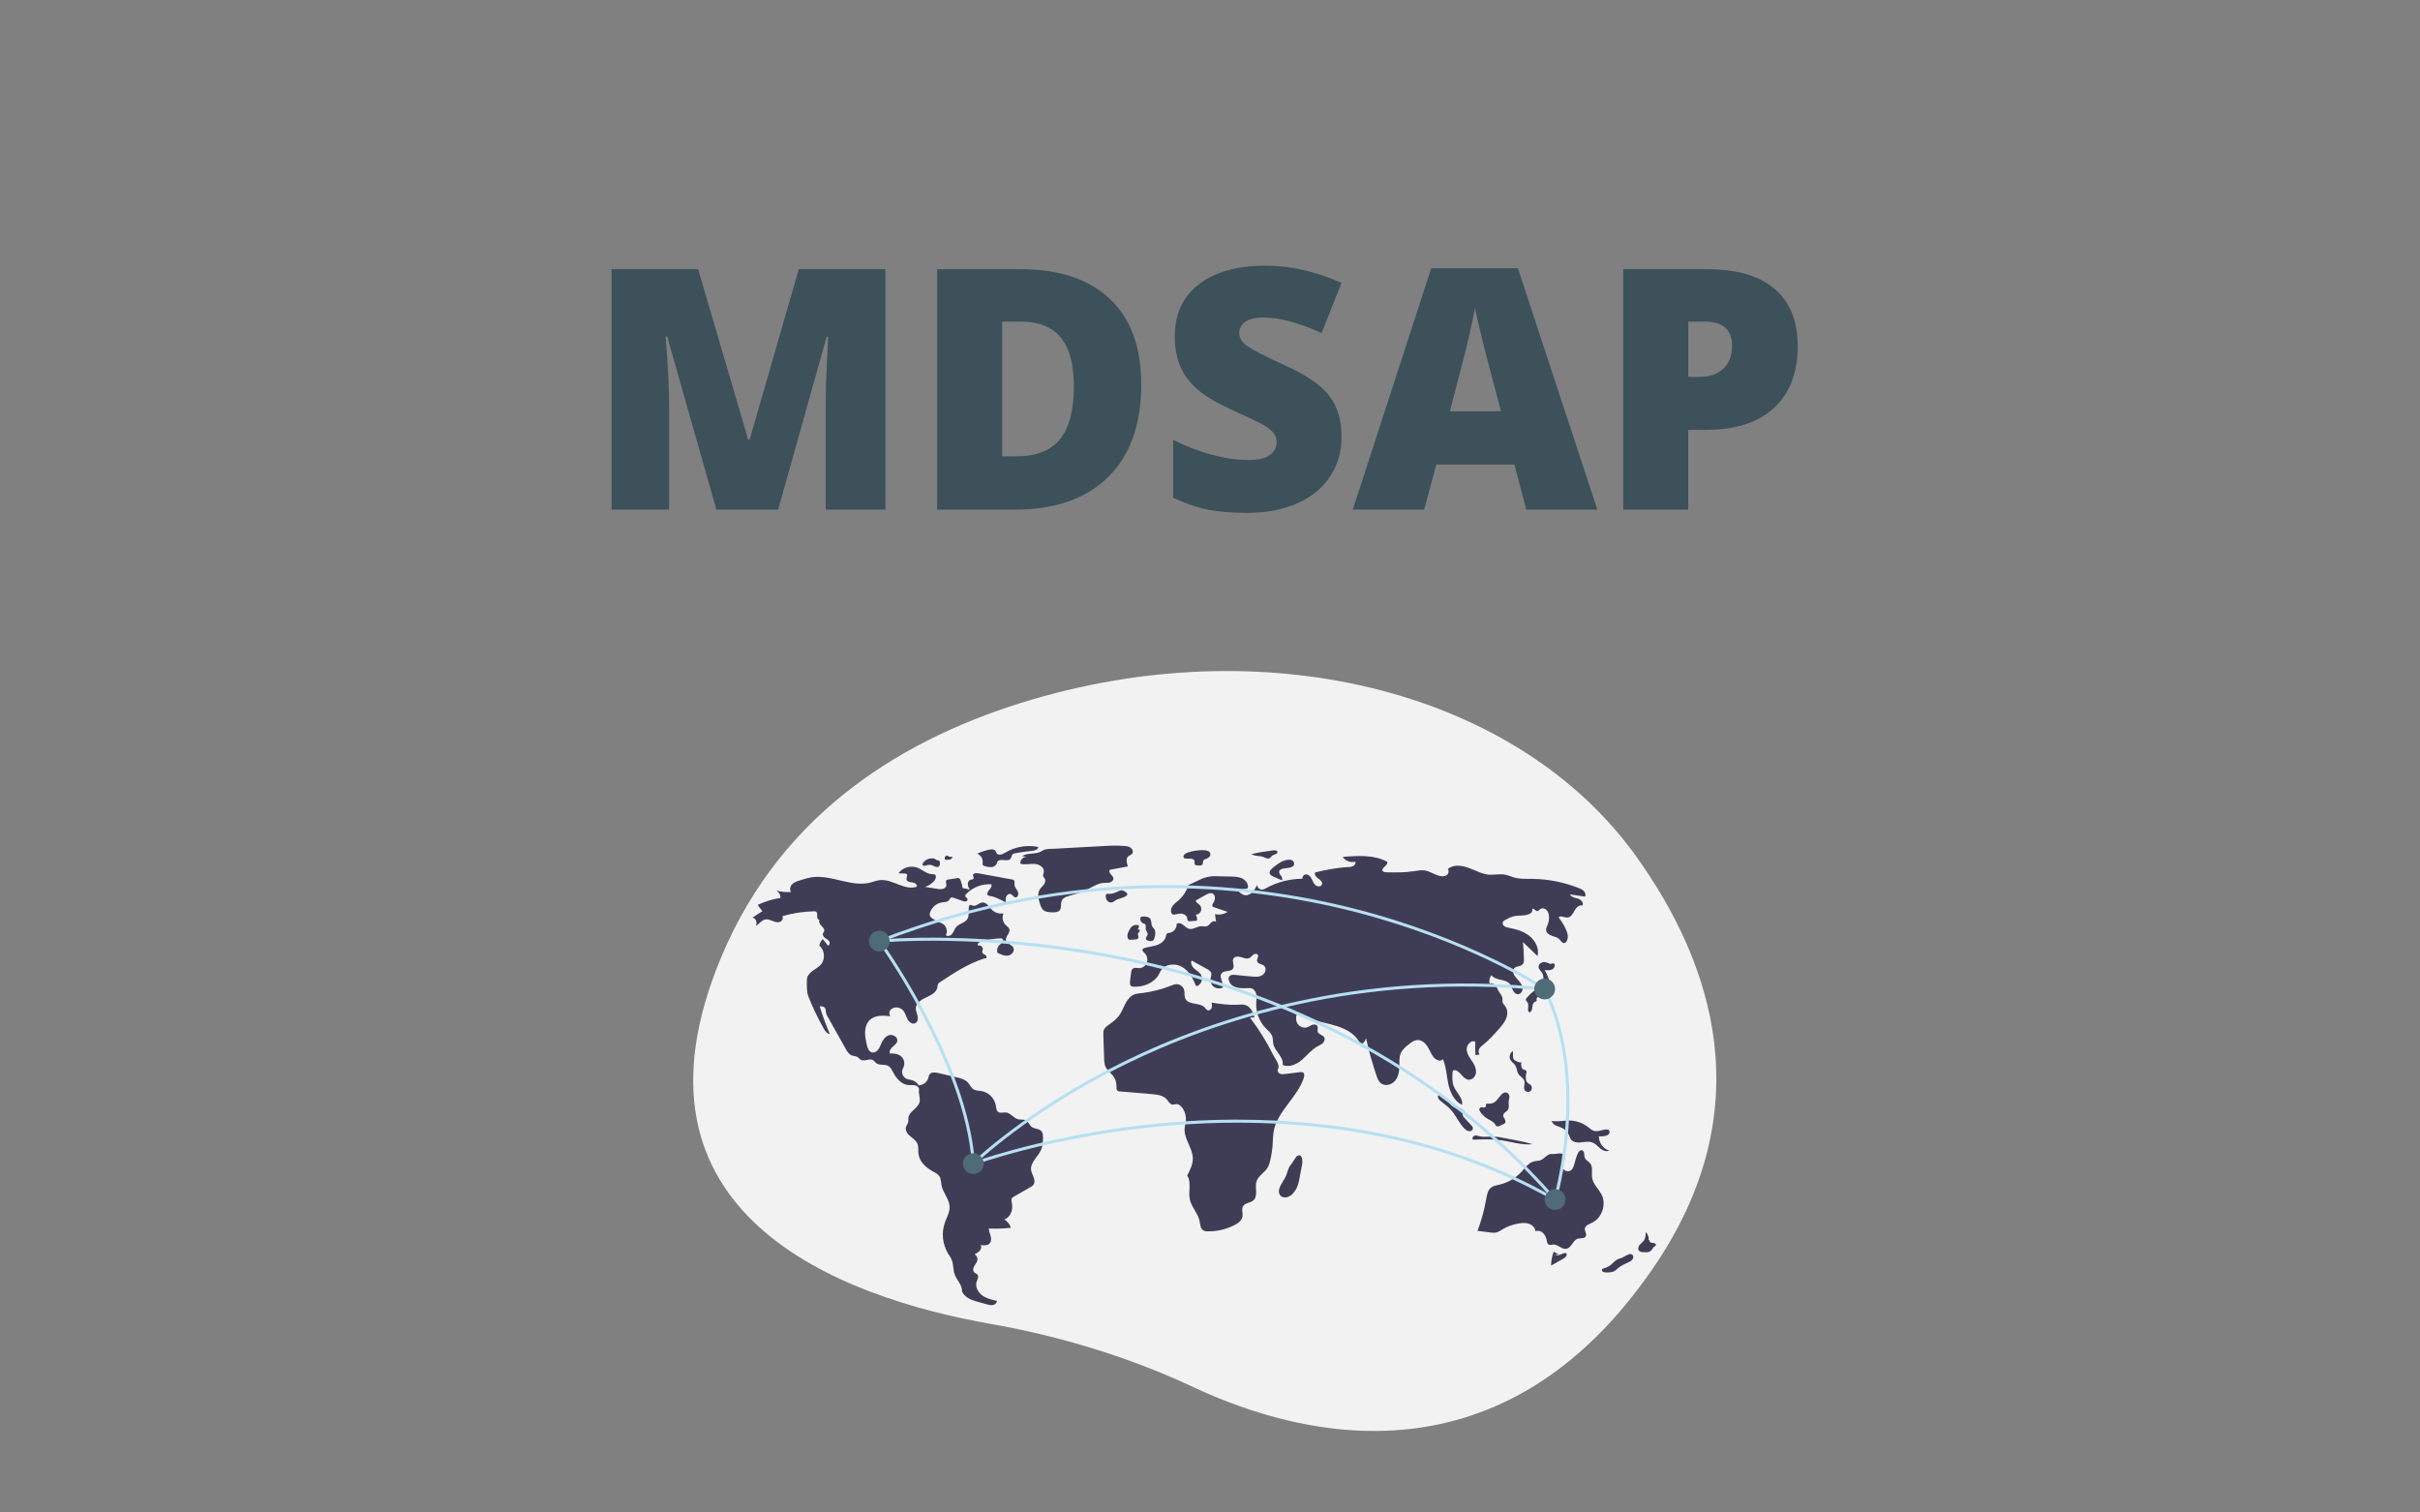 <?xml version="1.0" encoding="UTF-8"?> <svg xmlns="http://www.w3.org/2000/svg" id="Layer_2" data-name="Layer 2" viewBox="0 0 400 250"><rect x="0" y="0" width="400" height="250" fill="#808080" stroke="none"/><defs><style> .cls-1 { fill: #fff; } .cls-2 { fill: #3c515a; } .cls-3 { fill: #3f3d56; } .cls-4 { opacity: 0; } .cls-5 { fill: #b6e0f2; } .cls-6 { fill: #f2f2f2; } .cls-7 { fill: #4f6b77; } </style></defs><g id="Layer_1-2" data-name="Layer 1"><g class="cls-4"><rect class="cls-1" width="400" height="250"></rect></g><path class="cls-6" d="M270.37,141.45c-19.19-26.71-59.74-37.54-99.61-25.87-21.08,6.17-41.41,18.53-51.48,42.46-18.01,42.78,19.8,56.45,44.52,60.8,11.95,2.11,23.21,5.64,33.5,10.46,18.51,8.66,51.27,16.34,75.98-19.75,17.91-26.16,9.88-50.31-2.91-68.1Z"></path><path class="cls-3" d="M159.09,146.74c-.05-.42-.16-.84-.32-1.24-.04-.15-.14-.28-.28-.35-.09-.02-.19-.03-.28,0l-1.45,.22c-.12,0-.24,.05-.33,.13-.19,.2,0,.52,0,.79,0,.31-.28,.56-.58,.64-.3,.06-.62,.06-.92-.01l-2.03-.32c.6-.19,1.13-.55,1.53-1.02,.27-.32,.41-.91,.02-1.06-.11-.03-.23-.04-.35-.03-.92,0-1.64-.76-2.5-1.08-1.13-.4-2.38-.02-3.11,.93l1.08,.05c.1,0,.2,.02,.29,.08,.24,.19-.06,.57-.02,.87,.04,.4,.57,.48,.96,.52s.9,.36,.71,.71c-1.99,.69-4.02-1.34-6.11-1.09-.53,.06-1.03,.27-1.54,.4-3.15,.8-6.42-1.33-9.64-.88-.72,.12-1.42,.31-2.1,.55-.44,.14-.9,.3-1.21,.63s-.44,.91-.14,1.25c-.83,.07-1.67-.01-2.47-.24,.44,.25,.72,.71,.71,1.22-1.3,.21-2.56,.6-3.76,1.15,.22,.37,.48,.72,.78,1.04l-1.64,1.06c.56,.14,.84,.9,.52,1.37,.58-.26,.93-.92,1.55-1.05,.4-.09,.81,.08,1.2,.23s.8,.31,1.2,.19,.69-.63,.44-.96c1.69-.49,3.45-.77,5.21-.81,.14-.02,.27,0,.39,.07,.23,.16,.17,.5,.16,.78s.21,.65,.45,.52c-.29,.25-.04,.73,.24,1s.62,.64,.45,.99c-.05,.09-.12,.16-.16,.26-.13,.27,.08,.59,.31,.77s.53,.31,.7,.55,.09,.68-.21,.72l-.85-1.07c-.29,.3-.49,.67-.57,1.08,.9,.73,1.03,2.22,.28,3.11-.38,.45-.93,.72-1.41,1.08s-.92,.85-.92,1.44c0,1.02-.08,1.97,.3,2.92,.71,1.75,1.52,3.45,2.44,5.09,.24,.43,.55,.91,1.04,.98-.62-1.51-1.18-3.03-1.67-4.59,.32,0,.7,.03,.88,.29,.16,.22,.12,.51,.17,.77,.06,.25,.17,.5,.31,.72l2.95,5.26c.24,.44,.53,.9,.99,1.08,.3,.11,.65,.09,.92,.25,.22,.13,.36,.35,.58,.47,.62,.34,1.49-.31,2.07,.09,.17,.12,.27,.3,.43,.43,.54,.47,1.42,.15,2.04,.5,.4,.22,.61,.67,.82,1.08,.53,1.01,1.4,2.01,2.54,2.09,.36,.03,.73-.04,1.08,.04s.7,.39,.64,.74c-.1,.61,.2,1.28,.12,1.89-.15,1.12-1.73,1.61-1.87,2.72-.03,.24,.02,.5-.04,.74-.07,.29-.29,.53-.37,.82-.15,.55,.25,1.1,.68,1.47s.95,.69,1.19,1.21c.25,.55,.13,1.19,.21,1.79,.18,1.31,1.31,2.28,2.47,2.9,.35,.19,.73,.37,.96,.71,.3,.43,.27,1,.37,1.52,.24,1.26,1.31,2.3,1.34,3.59,.02,.91-.49,1.74-.79,2.6-.58,1.67-.39,3.51,.5,5.04,.23,.38,.5,.74,.66,1.16,.29,.74,.19,1.58,.46,2.33,.35,.99,1.31,1.81,1.22,2.86,.44,.9,1.4,1.35,2.36,1.62l1.73,.48c.33,.09,.68,.19,1.02,.12s.66-.35,.65-.69c-.85-.19-1.73-.4-2.43-.91s-1.18-1.44-.91-2.27c.12-.38,.39-.83,.14-1.15-.14-.18-.4-.23-.56-.4-.25-.26-.16-.69,.02-1.01s.44-.59,.51-.95c.08-.4-.11-.81-.46-1.03,.32-.12,.61-.31,.86-.55,.23-.26,.33-.65,.15-.95,.53,.07,1.15,.1,1.5-.3,.28-.32,.26-.8,.15-1.21s-.29-.81-.3-1.23c1.22,.06,2.43,.02,3.64-.12-.17-.59-.57-1.09-1.11-1.39,.55-.09,1.05-.75,1.22-1.28s.13-1.1,.02-1.65c-.04-.14-.05-.29-.02-.43,.06-.2,.25-.32,.43-.42l2.72-1.56c.16-.08,.31-.19,.43-.32,.28-.33,.24-.84,.1-1.25s-.38-.8-.44-1.24c-.17-1.3,1.23-2.24,1.7-3.47,.18-.48,.22-1,.26-1.52,.04-.55,.04-1.19-.38-1.55-.41-.34-1.04-.27-1.47-.58-.39-.29-.52-.86-.95-1.09-.39-.21-.87-.08-1.3-.18-.76-.18-1.23-1.05-2.01-1.13-.44-.05-.93,.17-1.29-.09-.32-.22-.33-.67-.39-1.06-.22-1.22-1.17-2.17-2.38-2.39-.45-.07-.94-.04-1.32-.29-.39-.25-.57-.72-.87-1.07-.49-.56-1.26-.76-1.99-.93l-2.95-.69c-.52-.12-1.2-.19-1.48,.27-.08,.17-.14,.36-.17,.55-.22,.71-.86,1.19-1.6,1.21-.25-.42-.65-.73-1.12-.86-.3-.08-.62-.09-.9-.22-.63-.31-.89-1.07-.58-1.7,.01-.02,.02-.04,.03-.06,.35-.62,.24-1.4-.27-1.9-.5-.45-1.23-.56-1.9-.51-.18-.38,.12-.82,.44-1.1s.7-.55,.77-.97c.11-.66-.73-1.15-1.36-.96s-1.04,.81-1.31,1.42c-.15,.35-.28,.72-.53,1.01s-.63,.5-1,.41c-.52-.13-.72-.75-.84-1.28-.16-.71-.31-1.42-.28-2.15s.28-1.47,.81-1.96c.87-.8,2.2-.72,3.38-.59-.28-.31-.21-.84,.09-1.13,.32-.28,.75-.39,1.17-.29,.35,.07,.67,.26,.9,.54,.33,.41,.43,.96,.68,1.42s.82,.85,1.28,.61c.4-.21,.46-.77,.36-1.21s-.31-.87-.28-1.33c.07-.86,.96-1.38,1.75-1.74s1.69-.83,1.82-1.69c0-.17,.04-.33,.09-.49,.09-.14,.21-.25,.35-.33,2.31-1.52,4.65-3.07,7.29-3.9,.14-.04,.15,0,.29-.03,.2-.11,.07-.43-.12-.55s-.44-.22-.49-.44c-.03-.16,.06-.32,.09-.49,.06-.4-.42-.78-.8-.61-.21-.28,.21-.61,.55-.7,1.02-.28,2.06-.45,3.11-.51,.12-.02,.25,0,.35,.06,.18,.12,.15,.4,.03,.58s-.32,.28-.48,.43c-.35,.34-.48,.84-.34,1.31,.55,.28,1.15,.57,1.76,.47s1.15-.78,.86-1.33c-.27-.51-1.07-.62-1.21-1.18-.16-.65,.76-1.23,.55-1.87-.09-.28-.37-.45-.58-.65-.52-.51-.67-1.28-.38-1.95-.71,.12-1.43-.1-1.94-.61-.46-.47-.84-1.21-1.5-1.19-.61,.02-1.13,.73-1.69,.51-.14-.05-.29-.16-.42-.1-.09,.06-.15,.15-.16,.26-.14,.69,.1,1.47-.27,2.07-.41,.65-1.35,.74-1.85,1.32-.27,.32-.37,.74-.62,1.08s-.77,.55-1.07,.26c.3-.62,.13-1.36-.4-1.79-.28-.18-.57-.32-.88-.43-.35-.15-.68-.33-.99-.55-.15-.09-.28-.23-.36-.39-.07-.2-.06-.42,.02-.61,.31-.88,1.07-1.51,1.99-1.65,.39-.05,.85-.03,1.11-.34,.14-.16,.21-.4,.41-.46,.13-.03,.26,0,.38,.05l1.47,.52c.16,.07,.35,.1,.52,.09,.18-.02,.32-.19,.31-.37-.05-.24-.42-.36-.39-.61,.02-.08,.06-.15,.12-.21,1.08-1.15,2.61-1.75,4.18-1.65,.19,.31-.11,.67-.35,.93s-.44,.73-.15,.93c.12,.06,.26,.09,.39,.09,.36,.05,.71,.16,1.04,.32,.51,.22,1.01,.46,1.5,.73-.04-.32-.08-.66,.04-.96s.47-.54,.77-.42c.29,.11,.44,.5,.75,.54,.42,.05,.58-.57,.41-.95s-.52-.7-.55-1.12c-.02-.28,.09-.63-.14-.8-.08-.05-.17-.08-.27-.09l-5.62-1.03c-.33-.06-.82-.01-.83,.32,0,.19,.16,.38,.09,.55-.08,.19-.34,.17-.53,.23-.3,.1-.45,.45-.42,.77,.05,.31,.17,.61,.35,.86-.37-.15-.92-.18-1.28-.33Z"></path><path class="cls-3" d="M154.61,141.97c-.73-.24-1.52,0-2,.6-.09,.12-.17,.29-.09,.42,.11,.19,.39,.11,.6,.05,.31-.11,.64-.12,.95-.02,.2,.07,.37,.19,.57,.25,.2,.08,.42,.05,.58-.09,.13-.14,.14-.35,.14-.54,.02-.13-.02-.26-.11-.36-.08-.05-.17-.07-.26-.08-.2-.04-.39-.15-.52-.3"></path><path class="cls-3" d="M156.63,141.4c-.26-.01-.47,.18-.49,.44,0,.07,0,.15,.04,.21,.24,.07,.5,.08,.75,.05,.25-.04,.46-.23,.52-.48-.29,.05-.6,0-.85-.16"></path><path class="cls-3" d="M163.43,140.46c-.66,.14-1.31,.36-1.92,.65,.59,.23,.97,.81,.92,1.45-.03,.12-.02,.24,0,.36,.07,.17,.27,.23,.45,.28,.32,.1,.66,.14,1,.13,.34-.02,.65-.21,.82-.5,.05-.14,.11-.27,.17-.41,.43-.65,1.71,.14,2.17-.5,.16-.22,.15-.56,.36-.74,.11-.08,.24-.13,.37-.14,.93-.18,1.87-.32,2.81-.4,.45-.04,1.03-.2,1.03-.65-1.68-.33-3.43-.1-4.96,.67-.55,.28-1.29,.86-1.82,.49-.2-.14-.19-.51-.46-.66-.28-.16-.65-.09-.95-.03Z"></path><path class="cls-3" d="M168.93,141.49l.79,.15c-.56-.03-1.04,.41-1.07,.98,0,.04,0,.09,0,.13,.74,.25,1.55,0,2.33,.04s1.69,.59,1.55,1.36c-.04,.23-.17,.46-.1,.69,.05,.16,.19,.27,.27,.42,.16,.3,.03,.69-.17,.96s-.48,.5-.67,.79c-.45,.73-.2,1.67,.07,2.48,.08,.31,.22,.59,.42,.84,.4,.42,1.05,.46,1.63,.47,.42,0,.91-.01,1.18-.34,.35-.43,.11-1.1,.34-1.6,.21-.46,.74-.65,1.22-.79,.88-.25,1.78-.47,2.62-.86,1.04-.48,2.01-1.22,3.15-1.28,.32-.02,.65,.02,.96-.07s.6-.35,.58-.67c-.02-.27-.25-.47-.43-.68s-.32-.52-.16-.74l2.99-.56c-.21-.58-.38-1.34,.11-1.71,.18-.14,.41-.19,.56-.35,.25-.28,.13-.76-.17-1s-.69-.29-1.07-.32c-1.31-.11-2.63-.04-3.94,.04-2.57,.14-5.13,.28-7.7,.42-.52,.03-1.11-.01-1.59,.16-.4,.15-.69,.42-1.15,.52-.85,.18-1.78,.06-2.55,.53Z"></path><path class="cls-3" d="M183.09,147.74c-.08-.01-.16,0-.23,.05-.04,.05-.07,.11-.07,.18-.05,.29,0,.59,.17,.84,.17,.25,.45,.39,.75,.36,.36-.05,.62-.35,.95-.5,.5-.23,2.64-.58,1.16-1.38-.51-.28-.84-.03-1.24,.15-.46,.23-.97,.34-1.48,.3Z"></path><path class="cls-3" d="M196.06,141.04c-.17,.07-.32,.2-.41,.36-.09,.17-.03,.38,.14,.48,.06,.02,.13,.03,.2,.03l.7,.02c.3,0,.67,.07,.75,.36,.06,.21-.07,.49,.09,.64,.07,.05,.15,.09,.24,.09,.23,.06,.47,.07,.71,.02,.51-.14,.24-.45,.4-.73,.25-.43,.2-.17,.64-.41,.32-.18,.74-.51,.47-.97-.47-.8-3.24-.25-3.93,.1Z"></path><path class="cls-3" d="M209.94,140.64l-.41,.05c-.92,.12-1.85,.25-2.73,.52,.38,.15,.79,.25,1.2,.29,.23,.01,.45,.04,.67,.1,.39,.12,.79,.42,1.16,.26,.23-.1,.31-.34,.51-.47,.13-.09,.64-.23,.7-.32,.46-.73-.74-.48-1.1-.44Z"></path><path class="cls-3" d="M211.73,142.49c-.55,.3-1.05,.68-1.51,1.1-.19,.18-.39,.4-.37,.67,.02,.35,.4,.55,.72,.69l1.31,.55c.16-.22,.01-.53-.15-.75s-.36-.47-.29-.74c.08-.3,.45-.4,.76-.46,.5-.08,1.86-.08,1.69-.89-.19-.95-1.66-.46-2.16-.18Z"></path><path class="cls-3" d="M211.47,196.41c-.12,.36-.14,.78,.08,1.1,.24,.35,.72,.48,1.14,.39,.42-.11,.79-.35,1.06-.68,.25-.28,.46-.59,.61-.93,.22-.53,.37-1.09,.45-1.65l.41-2.13c.09-.48,.09-1.93-.79-1.46-.24,.13-.79,1.15-1.04,1.44-.45,.52-.51,1.03-.75,1.67-.3,.79-.89,1.46-1.17,2.25Z"></path><path class="cls-3" d="M257.63,207.3c-.29-.11-.56-.24-.83-.4-.27,.74-.41,1.51-.42,2.29l1.96-1.11c.29-.17,.63-.4,.62-.74,0-.09-.04-.17-.11-.21-.04-.02-.09-.02-.14-.02-.29,.02-.55,.17-.83,.27s-.59,.15-.84,0"></path><path class="cls-3" d="M267.95,207.95c-.21,.06-.42,.13-.63,.23-.45,.23-.75,.66-1.16,.96-.39,.29-.85,.45-1.31,.6-.13,.12-.07,.36,.07,.46,.16,.09,.34,.13,.52,.12,.47,.01,.97,.02,1.39-.21,.23-.15,.45-.33,.65-.52,.49-.41,1.07-.67,1.65-.93,.21-.08,.4-.2,.57-.34,.36-.36,.39-.91-.13-1.03-.42-.1-1.22,.54-1.63,.67Z"></path><path class="cls-3" d="M272.51,204.97c.05-.5-.14-.99-.5-1.34,0,.49-.02,1.02-.3,1.42-.2,.29-.51,.49-.72,.76s-.31,.71-.06,.96c.16,.12,.36,.19,.56,.19,.51,.06,1.09,.09,1.44-.27,.19-.2,.29-.49,.52-.64,.09-.04,.17-.09,.23-.16,.1-.15-.06-.36-.23-.41s-.37-.03-.54-.08-.34-.25-.25-.41"></path><path class="cls-3" d="M264.41,186.91c-.26,.06-.54,.08-.81,.05-.45-.08-.8-.42-1.16-.7-.86-.66-1.91-1.02-3-1.05-.99-.02-1.98,.25-2.95,.06,.06,.35,.36,.62,.69,.77s.68,.24,1,.39c.52,.25,.93,.68,1.16,1.2,.1,.24,.17,.51,.33,.72,.32,.43,.93,.53,1.47,.49,.7-.05,1.44-.25,2.09,.01,.5,.2,.86,.64,1.27,.98s1.01,.59,1.48,.35c-1.02-.33-1.71-1.29-1.7-2.36,.47,.04,1.82,.03,1.75-.77-.06-.68-1.22-.22-1.62-.15Z"></path><path class="cls-3" d="M258.26,192.42c.08-.46,.54-.86,.4-1.3-.1-.31-.45-.46-.78-.47s-.64,.09-.96,.1c-.21-.01-.42,0-.63,0-.64,.1-1.03,.77-1.63,1.01-.37,.14-.78,.12-1.16,.22-.86,.23-1.41,1.04-2.01,1.7-.98,1.06-2.25,1.8-3.65,2.13-.49,.11-1.02,.19-1.41,.51-.52,.42-.64,1.15-.76,1.8-.32,1.82-.8,3.6-1.45,5.33l2.05,.26c.39,.05,.79,.1,1.17-.02,.27-.1,.53-.24,.77-.41,.91-.57,1.94-.94,3-1.08,.54-.07,1.1-.09,1.6,.11s.94,.65,.98,1.19c.44-.14,.93-.02,1.26,.31,.32,.33,.53,.75,.6,1.2,.05,.28,.11,.62,.37,.73,.21,.1,.46,0,.69-.03,.79-.06,1.44,.86,2.22,.7,.83-.17,1.04-1.41,1.85-1.66,.47-.14,1.12,.03,1.34-.4,.2-.38-.2-.82-.16-1.25,.05-.53,.67-.75,1.15-.97,1.65-.77,2.43-3,1.63-4.63-.47-.97-1.41-1.73-1.58-2.8-.13-.82,.19-1.78-.33-2.42-.27-.33-.72-.51-.88-.9-.1-.25-.06-.53-.11-.79s-.28-.53-.54-.47c-.75,.2-.99,2.5-1.39,3.07-.61,.85-1.86,.29-1.66-.76Z"></path><path class="cls-3" d="M244.45,187.78c-.26-.07-.53-.14-.78-.04s-.39,.46-.19,.64c1.54-.06,3.08-.12,4.6,.09,1.75,.24,3.49,.84,5.25,.66-1.01-.3-2.03-.53-3.07-.71l-1.73-.33c-.46-.1-.93-.17-1.4-.22-.98-.08-1.73,.18-2.7-.09Z"></path><path class="cls-3" d="M245.98,182.43c-.13-.01-.29-.02-.35,.09-.06,.1,0,.24-.02,.36-.05,.16-.26,.2-.42,.18s-.34-.07-.49,0c-.15,.1-.22,.3-.16,.47,.06,.17,.16,.32,.28,.45,.22,.27,.46,.52,.74,.74,.53,.39,1.24,.58,1.58,1.14,.05,.11,.12,.21,.21,.28,.16,.1,.37,.02,.54-.05l.6-.28c.11-.04,.21-.1,.28-.19,.14-.19,.05-.45-.06-.65s-.26-.41-.24-.64c.04-.41,.57-.57,.79-.92,.22-.35,.08-.81,.1-1.23,.03-.49,.34-1.12-.16-1.48-.42-.31-.82-.02-1.12,.32-.63,.72-.93,1.5-2.1,1.4Z"></path><path class="cls-3" d="M249.64,175.16c.21,.39,.63,.63,.86,1.01,.24,.42,.22,.95,.48,1.36,.27,.41,.82,.63,.97,1.1,.17,.51-.21,1.14,.09,1.59,.22,.29,.64,.35,.93,.13,.02-.01,.03-.02,.04-.04,.26-.29,.25-.73-.03-1-.18-.16-.43-.23-.58-.42-.08-.11-.13-.23-.15-.37-.08-.38-.07-.77,.04-1.15,.04-.09,.05-.2,.03-.3-.07-.19-.33-.21-.51-.3-.42-.2-.41-.79-.34-1.25-.05,.31-1.14-.21-1.25-.39-.23-.34-.1-1.01-.15-1.39-.49,.24-.68,.94-.43,1.42Z"></path><path class="cls-3" d="M238.66,181.22c-.2-.23-.5-.46-.77-.33-.21,.1-.26,.39-.18,.6,.1,.21,.25,.39,.44,.52,.56,.46,1.17,.88,1.66,1.42,.88,.96,1.34,2.27,2.3,3.16,.19,.21,.45,.34,.72,.39,.28,.03,.59-.15,.62-.43,.03-.23-.13-.43-.29-.6-.37-.4-.78-.77-1.13-1.2-.16-.16-.26-.37-.29-.6,0-.23,.21-.46,.43-.41-.27-.07-.47-.51-.86-.6-.33-.07-.41,.13-.8-.03-.74-.32-1.33-1.32-1.85-1.9Z"></path><path class="cls-3" d="M256.15,159.28c-.21-.06-.42-.14-.63-.22-.55-.17-1.28,.24-1.21,.81,.05,.38,.4,.64,.6,.97,.29,.49,.21,1.11,.06,1.66-.04,.17-.11,.33-.21,.47-.14,.15-.31,.27-.5,.36-.75,.42-1.4,.98-1.94,1.65-.06,.06-.1,.14-.12,.22-.03,.19,.17,.33,.28,.5,.24,.36,.07,.84,.09,1.27,0,.12,.05,.24,.15,.32,.15,.07,.32-.05,.4-.2,.26-.48,.07-1.25,.56-1.48,.09-.04,.21-.06,.27-.14,.1-.13,0-.32,.05-.48,.08-.23,.4-.25,.64-.23,.42,.02,.85-.04,1.25-.17,.16-.04,.3-.12,.42-.24,.15-.19,.14-.45,.11-.68-.15-1.17-.52-2.31-1.1-3.34,.44,.06,.91,.1,1.29-.12,.21-.13,.46-.51,.36-.77-.17-.41-.46-.06-.83-.13Z"></path><path class="cls-3" d="M200.27,165.74c.05,.28,.1,.57,.01,.84s-.38,.49-.65,.41c-.21-.06-.33-.28-.48-.44-.83-.9-2.72-.38-3.23-1.49-.21-.46-.07-1-.21-1.48-.19-.57-.74-.94-1.33-.91-.27,.04-.52,.12-.77,.23-1.63,.65-3.34,1.08-5.09,1.27-.33,.02-.66,.08-.98,.18-.72,.26-1.21,.92-1.56,1.6s-.61,1.41-1.07,2.01c-.49,.63-1.18,1.08-1.82,1.56-.25,.16-.45,.38-.6,.63-.14,.29-.13,.62-.12,.94l.13,3.86c.02,.5,.04,1.01,.26,1.45,.28,.55,.83,.92,1.21,1.41,.39,.5,.59,1.13,.57,1.76,0,.26-.03,.56,.17,.72,.12,.08,.26,.12,.41,.12l5.22,.43c.92,.08,1.94,.2,2.53,.9,.28,.33,.51,.8,.94,.84,.19,.02,.37-.06,.55-.08,.47-.04,.88,.32,1.14,.71,.39,.6,.57,1.31,.51,2.02-.04,.45-.18,.88-.21,1.33-.11,1.71,1.33,3.19,1.36,4.9,.02,1.01-.46,1.94-.93,2.84,.75,1.14,.14,2.65,.44,3.98,.28,1.26,1.34,2.25,1.6,3.52,.12,.58,.13,1.29,.64,1.59,.22,.11,.47,.16,.72,.14,1.5,.02,2.99-.32,4.34-.99,.63-.31,1.29-.78,1.4-1.48,.09-.56-.2-1.19,.09-1.68,.34-.58,1.22-.53,1.72-.98,.82-.72,.18-2.09,.51-3.13,.3-.93,1.32-1.43,1.83-2.26,.2-.36,.34-.75,.42-1.15,.23-.96,.38-1.95,.43-2.94,.01-.6,.06-1.2,.13-1.8,.55-3.4,3.91-5.67,5-8.94,.1-.31,.15-.73-.12-.9-.16-.08-.35-.1-.53-.06l-2.41,.3c-.3,.04-.62,.07-.89-.05s-.47-.47-.33-.73c.41-.74-.43-1.68-.81-2.43-1.01-2.04-2.2-3.98-3.58-5.8-.09-.09-.14-.21-.16-.34l.68,.02c-.23-.83-.61-1.73-1.41-2.03-.45-.17-.95-.11-1.44-.09-1.38,.08-2.87-.13-4.24-.35Z"></path><path class="cls-3" d="M204.5,147.1c.36,.38,.77,.79,1.29,.86,.93,.12,1.59-.84,2.01-1.67,.03,.44,.41,.78,.85,.75,.23-.04,.45-.12,.64-.25,1.83-1,3.89-1.53,5.98-1.54-.04-.33,.17-.63,.49-.71,.42-.08,.81,.28,1.01,.66s.33,.82,.66,1.11,.96,.27,1.08-.14c.12-.4-.29-.74-.63-.97s-.71-.67-.47-1.01c1.76-.39,3.52-.78,5.32-.86,.31,.01,.61-.04,.9-.15,.27-.13,.49-.44,.42-.74-.8,.19-1.64-.13-2.12-.8,2.49-.21,5.14-.38,7.35,.79,.27,.57-1.09,1.04-.72,1.56,.12,.16,.35,.18,.55,.19,1.53,.03,3.08,.06,4.6-.18,.55-.08,1.11-.2,1.67-.14,.93,.11,1.72,.73,2.63,.93,.37,.08,.79,.08,1.1-.13s.45-.71,.19-.99c.86-.84,2.28-.63,3.42-.23s2.21,1.05,3.41,1.14c.86,.06,1.73-.17,2.58-.02,.53,.09,1.03,.33,1.55,.48,.99,.28,2.03,.22,3.06,.23,2.62,.04,5.2,.55,7.63,1.52,.32,.1,.61,.27,.85,.5,.23,.24,.34,.62,.19,.91l-2.51-.37c.24,.47,.85,.55,1.35,.71s1.01,.71,.71,1.14c-.54-.17-1.03,.37-1.3,.86s-.6,1.09-1.17,1.12c-.51,.03-1.12-.4-1.45-.02,.46,.57,.84,1.2,1.16,1.86,.33,.68,.56,1.53,.12,2.14-.07,.11-.17,.19-.3,.23-.36,.09-.59-.35-.85-.61-.32-.34-.82-.43-1.26-.59s-.9-.47-.94-.93c-.02-.29,.13-.56,.24-.83,.19-.45,.27-.94,.24-1.43-.02-.39-.13-.8-.42-1.08s-.77-.36-1.07-.11c-.14,.12-.25,.31-.44,.31-.32,.01-.57-.55-.83-.36,.03,.21-.01,.42-.12,.59-.78,.68-1.98,.39-2.98,.63-.48,.14-.93,.34-1.36,.59-.16,.07-.29,.18-.39,.33-.13,.24,.01,.56,.23,.72,.23,.14,.5,.23,.77,.26,1.22,.23,2.47,.59,3.43,1.38s1.6,2.09,1.29,3.29l-2.41-2.31c.09,.97,.14,1.94,.16,2.91,.02,.19-.01,.38-.08,.56-.17,.38-.64,.51-1.05,.59-.45,.08-.74,.51-.65,.96,0,.03,.01,.06,.02,.09,.15,.47,.51,.84,.84,1.21s.66,.79,.7,1.28-.33,1.05-.82,1.02c-.37-.03-.65-.36-.81-.7s-.25-.72-.49-1.01c-.73-.87-2.36-.5-3.01-1.43-.34,.38-.45,.91-.3,1.4,.3-.19,.72-.01,.94,.26s.33,.63,.51,.94c.24,.42,.62,.79,.66,1.27,0,.18,0,.36,0,.55,.06,.29,.31,.5,.48,.74,.4,.57,.38,1.35,.12,1.99s-.72,1.18-1.17,1.7c-.8,.91-1.61,1.81-2.55,2.57-.27,.22-.56,.43-.72,.73s-.18,.72,.08,.95c-.18,0-.52,.1-.7,.11-.06-.74-.08-1.48-.04-2.22-.73-.35-1.51,.59-1.42,1.39s.67,1.44,1.09,2.14c.3,.51,.53,1.1,.43,1.68s-.62,1.12-1.21,1.07c-.94-.08-1.33-1.42-2.25-1.58-.08-.02-.17-.01-.24,.02-.14,.08-.16,.26-.17,.42-.04,.77-.07,1.57,.23,2.28,.44,1.04,1.57,1.91,1.34,3.01-1.28-.6-1.95-2.03-2.25-3.41s-.35-2.83-.9-4.14c-.41,.53-1.28,.09-1.65-.46-.36-.52-.58-1.13-.92-1.66s-.88-1.01-1.51-1.04c-.66-.03-1.24,.43-1.75,.86-.42,.35-.84,.72-1.09,1.21-.35,.71-.26,1.55-.28,2.35-.02,.86-.2,1.77-.79,2.4s-1.67,.85-2.32,.28c-.34-.3-.5-.74-.65-1.16-.7-2.05-1.29-4.14-1.75-6.25-.11,.48-.53,1.11-.94,.82-.09-.08-.16-.17-.22-.28-.76-1.28-2.16-2.05-3.57-2.51s-2.9-.68-4.3-1.18c-.78-.28-1.53-.66-2.23-1.11-.36,.53-.4,1.22-.11,1.79,.31,.55,1.01,.87,1.61,.68,.31-.1,.57-.31,.88-.42s.72-.05,.86,.24c.13,.28-.07,.63,.03,.92,.15,.45,.83,.49,1.07,.9,.18,.31,.03,.71-.22,.96s-.59,.38-.9,.55c-1,.56-1.72,1.51-2.59,2.25s-2.11,1.28-3.16,.81c.25-1.26-1.25-2.19-1.53-3.44-.09-.41-.04-.85-.17-1.25-.19-.58-.7-.98-1.13-1.42-1.04-1.09-1.59-2.56-1.53-4.07,.02-.52,.12-1.05,0-1.55s-.54-.99-1.06-.97c-1.18,.05-2.68,.14-3.3-.87-.22-.36-.32-.89,0-1.16,.23-.19,.56-.18,.86-.15l2.67,.26c.62,.06,1.3,.11,1.83-.21s.77-1.19,.27-1.58c-.36-.28-1.01-.27-1.12-.71-.09-.37,.32-.79,.1-1.1-.16-.22-.52-.16-.73,0s-.37,.41-.62,.54c-.43,.22-.93,.01-1.39-.13s-1.07-.16-1.29,.27c-.25,.48,.22,1.1-.03,1.58-.33,.63-1.43,.27-1.89,.81-.53,.62,.36,1.55,.18,2.35-.46,.23-1.01,.2-1.44-.08-.43-.29-.66-.79-.6-1.3,.04-.36,.23-.72,.11-1.06-.1-.27-.38-.44-.63-.58l-2.59-1.43c-.24,.45,.06,1,.44,1.34s.86,.59,1.11,1.03c.33,.63,.11,1.42-.51,1.78-.08,.05-.17,.07-.26,.04-.08-.05-.14-.13-.17-.22-.46-1.17-1.14-2.33-2.24-2.94s-2.68-.49-3.4,.54c-.17,.24-.29,.52-.43,.78-.79,1.37-2.49,2.03-4.08,1.98-.16,0-.31-.03-.44-.1-.26-.18-.24-.55-.21-.86l.17-1.31c.03-.26,.08-.55,.29-.72,.29-.23,.72-.09,1.09-.09,.58-.03,1.08-.41,1.26-.97,.15-.56-.01-1.15-.43-1.55-.17-.16-.4-.36-.31-.58,.07-.12,.2-.2,.34-.23,.67-.2,1.38-.25,2.04-.48s1.3-.7,1.46-1.38c.05-.21,.07-.46,.26-.57,.09-.04,.2-.06,.3-.06,.74-.11,1.28-.76,1.24-1.51,.32-.22,.76-.06,1.07,.18s.58,.55,.95,.65c.69,.19,1.37-.43,2.09-.43,.3,0,.62,.11,.9,0,.29-.1,.46-.39,.68-.6s.61-.34,.82-.11l-.17-1.29c.71,.18,1.46,.04,2.07-.37l-2.25-.76c-.08-.02-.15-.06-.21-.11-.16-.18,0-.45,.13-.65,.32-.48,.37-1.27-.15-1.51-.36-.16-.77,.03-1.11,.22l-1.64,.92c-.05,.31,.33,.49,.57,.7,.39,.35,.43,.95,.08,1.34-.18,.2-.43,.32-.7,.32,.22,.29,.3,.65,.21,1l-1.11,.08c-.12,.02-.25,0-.36-.07-.12-.11-.1-.29-.13-.45-.07-.38-.43-.64-.81-.71s-.76,.02-1.13,.1c-.16,.06-.33,.05-.49-.01-.09-.06-.16-.14-.19-.24-.16-.4-.01-.86,.25-1.2s.62-.59,.94-.87c.77-.68,1.34-1.55,1.63-2.53,.61-.26,1.24-.6,1.85-.86,.94-.48,1.99-.68,3.04-.59l2.06,.04c.61,.01,1.24,.03,1.8,.26s1.06,.74,1.1,1.35c.02,.14-.03,.28-.13,.38-.08,.04-.17,.06-.26,.06-.57,.02-.81,.16-1.38,.18Z"></path><path class="cls-3" d="M188.07,153.56c.16-.16,.23-.39,.16-.61-.4-.15-.85-.07-1.17,.22-.12,.12-.23,.26-.31,.41-.27,.44-.51,.97-.35,1.46,.03,.11,.09,.2,.19,.26,.07,.03,.15,.04,.22,.03,.3,0,.6-.02,.89-.05,.18-.02,.39-.07,.46-.24,.09-.22-.13-.47-.07-.71,.04-.1,.11-.2,.19-.27,.08-.08,.12-.19,.11-.3-.03-.11-.19-.17-.25-.08"></path><path class="cls-3" d="M189.61,151.55c-.27-.06-.54-.08-.81-.05-.06,0-.12,.01-.17,.04-.05,.04-.09,.09-.11,.15-.12,.38,.08,.79,.45,.94,.1,.02,.19,.06,.28,.11,.23,.18,.08,.54,.13,.83,.05,.32,.36,.59,.3,.91-.04,.25-.31,.45-.27,.7,.05,.26,.38,.34,.65,.37,.16,.03,.31,0,.46-.05,.15-.1,.25-.25,.29-.42,.11-.33,.16-.67,.14-1.01,0-.16-.04-.31-.11-.45-.08-.11-.17-.21-.27-.31-.51-.6,.03-1.49-.94-1.76Z"></path><path class="cls-5" d="M257.16,198.64l-.27-.16c-22.65-12.96-47.52-13.88-64.39-12.37-18.29,1.64-31.4,6.41-31.53,6.46l-.31,.12-.02-.33c-1.14-16.81-15.35-36.45-15.49-36.64l-.19-.26,.3-.12c32.3-12.56,60.54-9.74,78.54-5.16,19.51,4.96,31.54,13.01,31.66,13.09l.06,.04,.03,.06c7.5,15.25,1.78,34.78,1.72,34.98l-.09,.3Zm-52.62-13.57c15.54,0,34.59,2.75,52.32,12.82,.69-2.53,5.12-20.22-1.74-34.25-.9-.59-12.71-8.22-31.47-12.99-17.87-4.54-45.87-7.35-77.91,5.03,1.69,2.39,14.15,20.5,15.38,36.31,2.1-.73,14.54-4.87,31.33-6.38,3.69-.33,7.75-.55,12.09-.55Z"></path><path class="cls-5" d="M161.06,192.52l-.35-.36c.09-.09,9.01-8.8,25.06-16.68,14.81-7.27,38.91-15.29,69.56-12.26l-.05,.5c-30.54-3.03-54.53,4.96-69.27,12.2-15.99,7.84-24.86,16.51-24.95,16.6Z"></path><path class="cls-5" d="M256.82,198.43c-22.32-25.56-51.43-35.79-71.92-39.87-22.21-4.42-39.37-2.77-39.54-2.75l-.05-.5c.17-.02,17.39-1.68,39.67,2.75,20.57,4.09,49.8,14.36,72.21,40.03l-.38,.33Z"></path><circle class="cls-7" cx="145.34" cy="155.56" r="1.72"></circle><circle class="cls-7" cx="160.88" cy="192.34" r="1.72"></circle><circle class="cls-7" cx="255.31" cy="163.47" r="1.72"></circle><circle class="cls-7" cx="257.03" cy="198.27" r="1.72"></circle><g><path class="cls-2" d="M118.41,84.23l-8.13-28.62h-.25c.38,4.88,.57,8.66,.57,11.36v17.26h-9.51V44.49h14.3l8.29,28.21h.22l8.13-28.21h14.32v39.74h-9.87v-17.42c0-.91,.01-1.91,.04-3.02,.03-1.1,.15-3.81,.37-8.13h-.25l-8.02,28.57h-10.22Z"></path><path class="cls-2" d="M188.64,63.52c0,6.63-1.83,11.74-5.48,15.33s-8.78,5.38-15.4,5.38h-12.86V44.49h13.75c6.38,0,11.3,1.63,14.77,4.89s5.21,7.97,5.21,14.13Zm-11.14,.38c0-3.64-.72-6.34-2.16-8.1-1.44-1.76-3.63-2.64-6.56-2.64h-3.13v22.26h2.39c3.26,0,5.65-.95,7.18-2.84,1.52-1.89,2.28-4.79,2.28-8.68Z"></path><path class="cls-2" d="M221.75,72.16c0,2.46-.62,4.65-1.88,6.56-1.25,1.91-3.05,3.4-5.41,4.46s-5.12,1.59-8.29,1.59c-2.65,0-4.87-.19-6.66-.56s-3.66-1.02-5.6-1.94v-9.57c2.05,1.05,4.18,1.87,6.39,2.46s4.24,.88,6.09,.88c1.59,0,2.76-.28,3.51-.83,.74-.55,1.11-1.26,1.11-2.13,0-.54-.15-1.02-.45-1.43s-.78-.82-1.44-1.24c-.66-.42-2.42-1.27-5.29-2.56-2.59-1.18-4.54-2.32-5.83-3.42-1.3-1.1-2.26-2.37-2.88-3.81-.63-1.43-.94-3.13-.94-5.08,0-3.66,1.33-6.51,4-8.56s6.32-3.07,10.98-3.07c4.11,0,8.31,.95,12.58,2.85l-3.29,8.29c-3.71-1.7-6.92-2.56-9.62-2.56-1.4,0-2.41,.24-3.04,.73-.63,.49-.95,1.1-.95,1.82,0,.78,.4,1.48,1.21,2.09,.81,.62,2.99,1.74,6.56,3.37,3.42,1.54,5.8,3.19,7.13,4.96,1.33,1.77,2,3.99,2,6.67Z"></path><path class="cls-2" d="M252.28,84.23l-1.96-7.45h-12.91l-2.01,7.45h-11.8l12.97-39.9h14.32l13.13,39.9h-11.74Zm-4.19-16.25l-1.71-6.52c-.4-1.45-.88-3.33-1.45-5.63-.57-2.3-.95-3.95-1.13-4.95-.16,.92-.48,2.45-.96,4.57s-1.54,6.3-3.19,12.53h8.45Z"></path><path class="cls-2" d="M297.15,57.13c0,4.44-1.31,7.87-3.93,10.29-2.62,2.42-6.34,3.63-11.16,3.63h-3.02v13.18h-10.74V44.49h13.75c5.02,0,8.79,1.1,11.31,3.29,2.52,2.19,3.78,5.31,3.78,9.35Zm-18.1,5.16h1.96c1.61,0,2.89-.45,3.85-1.36,.95-.91,1.43-2.16,1.43-3.75,0-2.68-1.49-4.02-4.46-4.02h-2.77v9.13Z"></path></g></g></svg> 